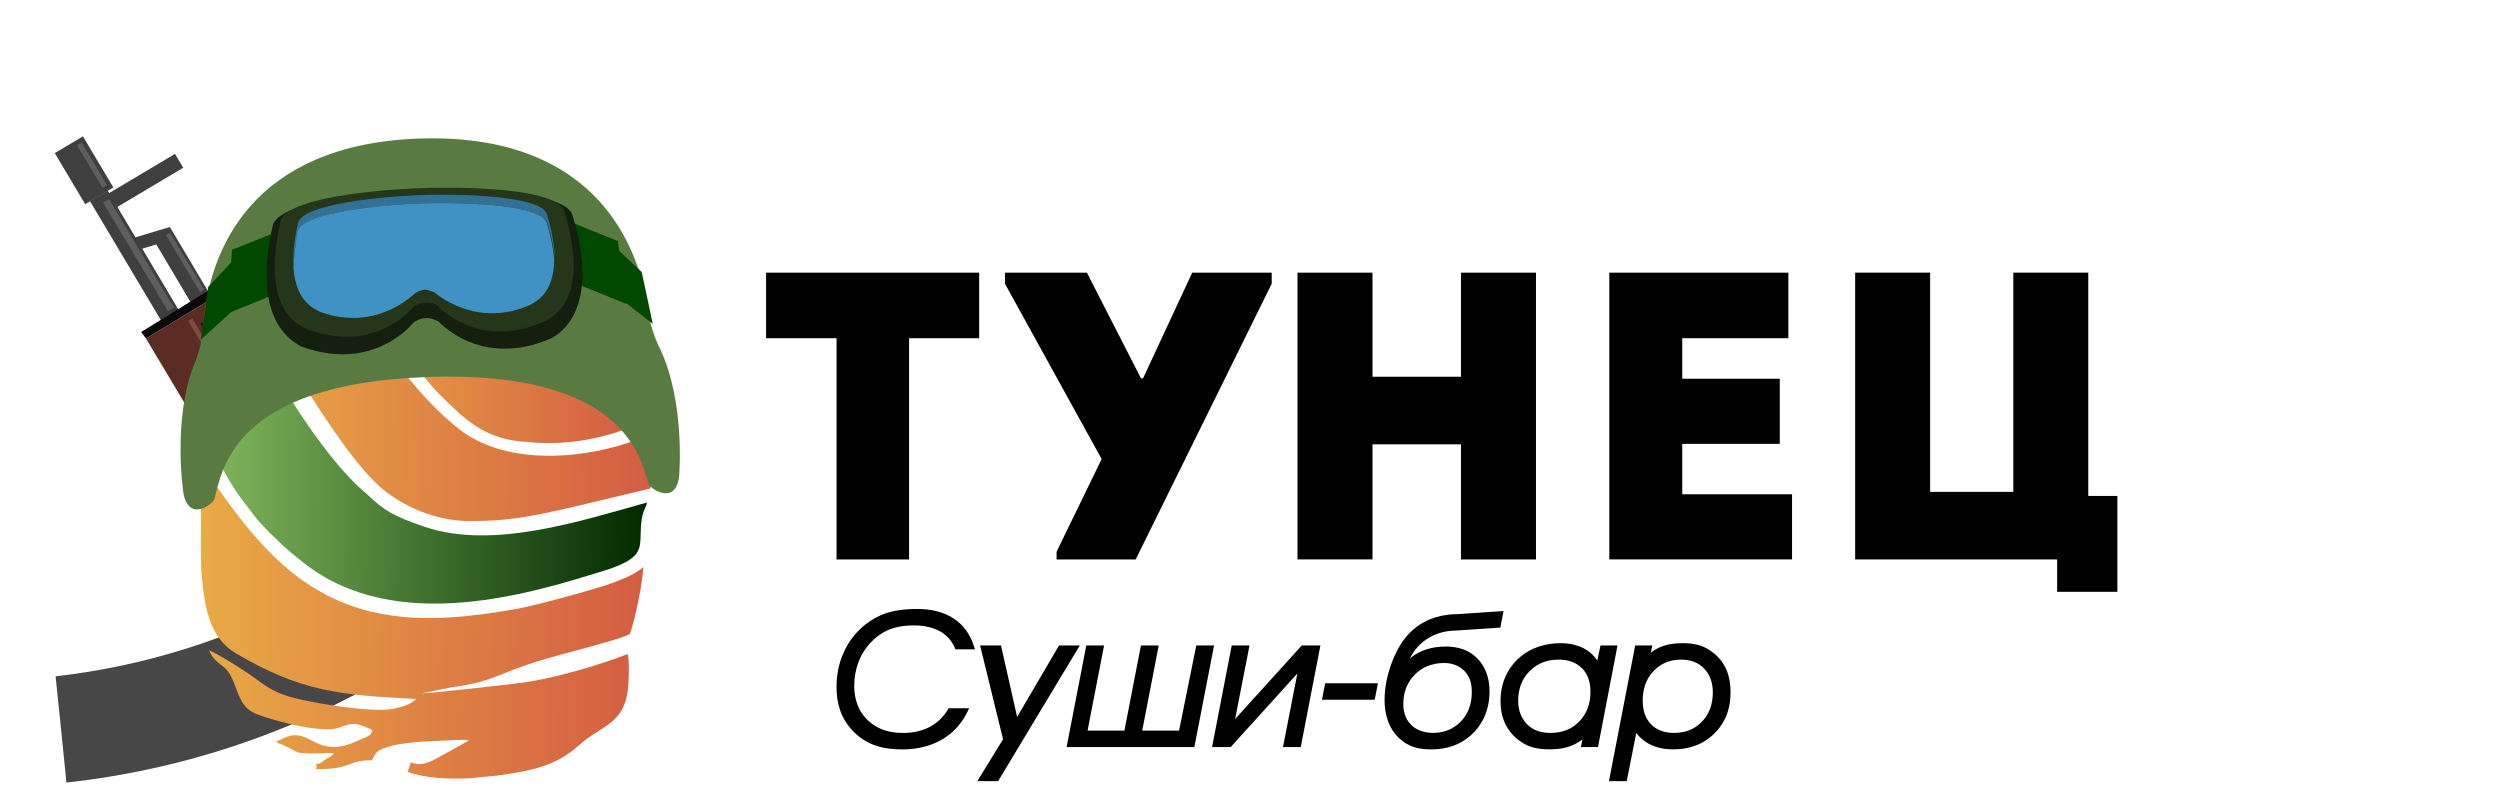 <?xml version="1.0" encoding="utf-8"?>
<!-- Generator: Adobe Illustrator 16.0.0, SVG Export Plug-In . SVG Version: 6.00 Build 0)  -->
<!DOCTYPE svg PUBLIC "-//W3C//DTD SVG 1.1//EN" "http://www.w3.org/Graphics/SVG/1.1/DTD/svg11.dtd">
<svg version="1.1" id="Слой_3" xmlns="http://www.w3.org/2000/svg" xmlns:xlink="http://www.w3.org/1999/xlink" x="0px" y="0px"
	 width="236px" height="75px" viewBox="0 0 236 75" enable-background="new 0 0 236 75" xml:space="preserve">
<path fill="#3F3F3F" d="M8.491,18.983l6.911,11.602l1.672-0.973l-3.643-6.138l1.322-0.4l3.468,5.839l1.672-0.998l-3.219-5.414
	l-0.648-1.072l-3.244,0.973l-2.62-4.417L8.491,18.983z"/>
<path fill="#5B2C24" d="M23.088,26.319l5.5,9.219l-1.497,1.323l-5.963,3.544l-1.847,0.748l-5.501-9.195L23.088,26.319z"/>
<path fill="#474747" d="M28.901,56.459c1.547,3.045,3.069,6.063,4.615,9.108c-8.483,4.466-17.74,7.261-27.247,8.31
	c-0.324-3.343-0.674-6.688-1.023-10.031C13.531,62.897,21.565,60.402,28.901,56.459z"/>
<path fill="#291814" d="M19.52,30.161l10.554,17.916L29.45,48.45L18.896,30.535L19.52,30.161z"/>
<path fill="#3F3F3F" d="M5.171,14.452l2.871,4.825l2.659-1.582l-2.871-4.825L5.171,14.452z"/>
<path fill="#0A0A0A" d="M22.588,25.621l-9.257,5.713l0.448,0.625l9.308-5.639L22.588,25.621z"/>
<path fill="#3F3F3F" d="M10.044,18.38l0.779,1.308l6.474-3.854l-0.778-1.308L10.044,18.38z"/>
<path fill="#804B40" d="M17.759,30.281l11.417,19.105l0.385-0.23L18.144,30.049L17.759,30.281z"/>
<path fill="#5E5E5E" d="M9.737,19.133l6.119,10.238l0.558-0.333L10.295,18.8L9.737,19.133z"/>
<path fill="#5E5E5E" d="M7.272,13.71l2.406,4.027l0.428-0.256L7.7,13.455L7.272,13.71z"/>
<path fill="#5E5E5E" d="M15.664,22.188l3.212,5.376l0.385-0.231l-3.212-5.375L15.664,22.188z"/>
<polygon points="175.127,52.811 194.194,52.811 194.194,55.867 199.88,55.867 199.88,46.817 197.132,46.817 197.132,25.737 
	190.057,25.737 190.057,46.432 182.204,46.432 182.204,25.737 175.127,25.737 "/>
<path d="M168.821,25.737c-6.344,0-10.636,0-16.902,0c0,8.975,0,18.024,0,27.073c6.264,0,10.906,0,17.251,0c0-2.05,0-4.138,0-6.148
	c-4.062,0-6.383,0-10.366,0c0-1.625,0-3.173,0-4.758h9.207c0-2.049,0-4.1,0-6.15h-9.207v-3.83c3.983,0,5.995,0,10.018,0
	C168.821,29.838,168.821,27.749,168.821,25.737z"/>
<path d="M144.997,25.737c-2.359,0-4.721,0-7.08,0v9.825h-8.354v-9.825c-2.361,0-4.76,0-7.079,0v27.073c2.319,0,4.718,0,7.079,0
	V41.943h8.354v10.868c2.359,0,4.721,0,7.08,0V25.737z"/>
<polygon points="99.742,52.811 107.208,52.811 120.05,26.783 120.05,25.737 112.546,25.737 107.904,35.716 107.709,35.716 
	102.604,25.737 94.868,25.737 94.868,26.783 103.996,43.336 99.742,52.079 "/>
<path d="M78.971,31.925v20.886c2.282,0,4.565,0,6.847,0V31.925h6.614c0-2.087,0-4.138,0-6.188H72.319c0,2.05,0,4.101,0,6.188H78.971
	z"/>
<path d="M92.037,61.297h-1.845l-0.057-0.132c-0.359-0.845-0.968-1.431-1.823-1.772c-0.643-0.259-1.339-0.355-2.028-0.355
	c-0.688,0-1.405,0.071-2.058,0.291c-0.732,0.244-1.364,0.659-1.909,1.202c-0.558,0.557-0.986,1.206-1.266,1.942
	c-0.278,0.735-0.413,1.501-0.413,2.293c0,0.615,0.096,1.222,0.321,1.796c0.181,0.466,0.444,0.886,0.786,1.254
	c0.351,0.379,0.766,0.684,1.232,0.909c0.71,0.34,1.5,0.466,2.284,0.466c0.826,0,1.637-0.15,2.384-0.512
	c0.783-0.383,1.396-0.949,1.834-1.705l0.061-0.112h1.946l-0.152,0.313c-0.487,0.997-1.177,1.83-2.1,2.445
	c-0.71,0.47-1.503,0.781-2.336,0.954c-0.544,0.111-1.096,0.17-1.651,0.17c-0.829,0-1.703-0.071-2.494-0.331
	c-0.932-0.294-1.72-0.822-2.374-1.549c-0.479-0.542-0.853-1.148-1.081-1.838c-0.23-0.691-0.33-1.413-0.33-2.144
	c0-1.059,0.175-2.103,0.586-3.08c0.38-0.909,0.915-1.718,1.624-2.401c0.777-0.745,1.683-1.286,2.717-1.591
	c0.854-0.25,1.785-0.325,2.673-0.325c1.204,0,2.42,0.224,3.441,0.889c0.968,0.629,1.588,1.543,1.938,2.642L92.037,61.297
	L92.037,61.297z M94.69,69.783l-2.169-8.85h1.972l1.524,6.75l3.954-6.75h1.962l-7.709,12.804h-1.965L94.69,69.783L94.69,69.783z
	 M102.667,68.969l1.557-8.035h-1.678l-1.859,9.59h12.06l1.86-9.59h-1.678l-1.625,8.035h-3.479l1.559-8.035h-1.68l-1.559,8.035
	H102.667L102.667,68.969z M122.47,63.578l-6.29,6.945h-1.761l1.855-9.59h1.68l-1.36,6.945l6.292-6.945h1.761l-1.857,9.59h-1.676
	L122.47,63.578L122.47,63.578z M130.075,64.498l-0.303,1.554h-4.978l0.304-1.554H130.075L130.075,64.498z M133.091,62.155
	c0.932-0.78,2.092-1.122,3.403-1.122c0.559,0,1.107,0.078,1.637,0.264c0.524,0.186,0.978,0.492,1.364,0.89
	c0.357,0.371,0.618,0.818,0.807,1.293c0.226,0.567,0.309,1.181,0.309,1.788c0,0.889-0.169,1.752-0.558,2.556
	c-0.289,0.604-0.689,1.131-1.188,1.576c-1.059,0.946-2.346,1.344-3.762,1.344c-0.556,0-1.122-0.062-1.654-0.227
	c-0.521-0.167-0.977-0.468-1.371-0.837c-0.53-0.497-0.895-1.104-1.113-1.8c-0.183-0.574-0.262-1.172-0.262-1.772
	c0-1.278,0.277-2.523,0.744-3.717c0.424-1.078,1.028-2.134,1.907-2.91c0.646-0.568,1.384-0.974,2.207-1.219
	c0.693-0.206,1.412-0.292,2.127-0.292l4.246-0.287l-0.302,1.561l-4.151,0.279c-0.583,0-1.152,0.087-1.705,0.275
	c-0.646,0.215-1.218,0.558-1.711,1.023c-0.328,0.308-0.598,0.676-0.825,1.063C133.187,61.976,133.139,62.065,133.091,62.155
	L133.091,62.155z M149.383,69.798l-0.145,0.726h1.613l1.841-9.59h-1.606l-0.302,1.429c-0.384-0.599-0.928-1.035-1.621-1.315
	c-0.57-0.228-1.172-0.332-1.789-0.332c-0.723,0-1.448,0.095-2.135,0.33c-0.614,0.209-1.188,0.514-1.685,0.926
	c-0.545,0.454-0.986,0.993-1.31,1.624c-0.419,0.813-0.595,1.688-0.595,2.598c0,0.758,0.134,1.5,0.471,2.188
	c0.262,0.531,0.628,0.99,1.086,1.365c0.423,0.347,0.898,0.633,1.427,0.785c0.531,0.157,1.097,0.208,1.651,0.208
	c0.78,0,1.574-0.113,2.287-0.442C148.862,70.161,149.132,69.997,149.383,69.798L149.383,69.798z M154.464,69.188l-0.9,4.549h-1.678
	l2.476-12.804h1.613l-0.134,0.682c0.224-0.182,0.469-0.334,0.736-0.462c0.701-0.327,1.496-0.438,2.267-0.438
	c0.537,0,1.091,0.055,1.603,0.21c0.506,0.156,0.959,0.428,1.362,0.761c0.554,0.451,0.958,1.013,1.221,1.677
	c0.244,0.625,0.334,1.302,0.334,1.973c0,0.66-0.083,1.329-0.297,1.96c-0.286,0.836-0.777,1.546-1.434,2.136
	c-0.541,0.482-1.161,0.831-1.85,1.047c-0.603,0.188-1.228,0.26-1.853,0.26c-0.926,0-1.835-0.195-2.604-0.726
	C154.986,69.783,154.7,69.508,154.464,69.188L154.464,69.188z M138.938,65.318c0-0.334-0.032-0.674-0.124-0.996
	c-0.11-0.387-0.312-0.725-0.6-1.012c-0.207-0.209-0.451-0.371-0.721-0.489c-0.368-0.165-0.765-0.235-1.168-0.235
	c-0.603,0-1.187,0.11-1.732,0.364c-0.343,0.16-0.654,0.373-0.932,0.634c-0.83,0.779-1.189,1.76-1.189,2.888
	c0,0.444,0.078,0.879,0.266,1.281c0.136,0.288,0.322,0.54,0.554,0.755c0.202,0.184,0.443,0.323,0.691,0.428
	c0.412,0.173,0.845,0.248,1.29,0.248c1.069,0,1.979-0.359,2.701-1.152c0.273-0.295,0.489-0.638,0.646-1.008
	C138.852,66.486,138.938,65.901,138.938,65.318L138.938,65.318z M150.139,65.301c0,1.063-0.301,2.021-1.048,2.797
	c-0.736,0.77-1.666,1.09-2.723,1.09c-0.848,0-1.65-0.217-2.247-0.853c-0.569-0.609-0.805-1.357-0.805-2.181
	c0-1.076,0.318-2.035,1.086-2.802c0.754-0.753,1.673-1.084,2.738-1.084c0.823,0,1.585,0.216,2.186,0.801
	C149.935,63.668,150.139,64.466,150.139,65.301L150.139,65.301z M161.691,65.368c0-0.844-0.226-1.626-0.813-2.247
	c-0.583-0.618-1.344-0.853-2.188-0.853c-1.012,0-1.888,0.336-2.587,1.073c-0.737,0.769-1.03,1.724-1.03,2.781
	c0,0.833,0.194,1.659,0.797,2.265c0.587,0.585,1.336,0.8,2.153,0.8c1.032,0,1.939-0.313,2.652-1.071
	C161.399,67.351,161.691,66.408,161.691,65.368z"/>
<g>
	<g>
		
			<linearGradient id="SVGID_1_" gradientUnits="userSpaceOnUse" x1="-119.524" y1="-1043.793" x2="-77.674" y2="-1044.524" gradientTransform="matrix(1 0 0 -1 138.42 -985.28)">
			<stop  offset="0" style="stop-color:#E9AA44"/>
			<stop  offset="1" style="stop-color:#D45D43"/>
		</linearGradient>
		<path fill="url(#SVGID_1_)" d="M18.9,43.941c-0.036,1.745,0.067,3.497,0.079,5.244c0.01,1.631-0.073,3.665,0.075,5.239
			c0.27,2.876,0.67,5.772,3.278,7.289c6.18,3.604,9.737,3.897,16.924,4.269c-0.277,0.449-1.559,0.851-2.282,0.957
			c-2.103,0.306-6.746-0.484-8.747-0.94c-2.809-0.633-3.357-1.517-5.326-2.776c-0.684-0.438-2.6-1.659-3.187-1.826l0.279,0.495
			c0.845,1.203,1.455,0.702,2.254,2.99c0.733,2.096,1.318,2.371,3.1,2.914c1.486,0.455,3.357,0.914,4.964,1.03
			c1.479,0.107,1.586-0.158,2.566-0.424c0.853-0.226,1.645,0.243,2.296,0.524c-0.25,0.56-0.241,0.481-0.802,0.735
			c-1.137,0.508-2.224,1.062-3.638,0.77c-0.854-0.177-1.459-0.694-2.173-0.911c-1.168-0.348-1.681,0.185-2.487,0.466
			c0.162,0.203,0.208,0.159,0.507,0.284c1.933,0.792,0.613,0.95,4.923,0.813c-0.12,0.291-0.418,0.377-0.797,0.625
			c-0.326,0.215-0.542,0.491-0.887,0.376c0.112,0.378,0.065,0.122,0.042,0.526c3.572-0.003,2.761-0.842,5.251-0.84
			c0.401-0.724,0.329-0.871,1.49-1.258c1.24-0.413,3.632-0.55,4.969-0.581c0.665-0.019,2.14-0.137,2.685-0.063
			c-0.223,0.213-2.097,1.191-2.531,1.444c-0.691,0.391-1.925,1.167-2.929,0.644l-0.319,0.911c1.598,0.601,3.985,0.704,5.869,0.599
			c0.945-0.12,1.983-0.156,3.002-0.307c2.875-0.418,5.157-0.875,7.257-2.766c2.124-1.917,4.327-1.99,4.681-5.402
			c0.078-0.752,0.141-2.604-0.035-3.243c-2.823,1.085-6.112,2.017-8.962,2.55c-1.319,0.248-9.076,1.083-10.516,1.166l2.655-0.544
			c3.833-0.532,4.025-1.025,7.314-2.162c2.307-0.797,4.972-1.39,7.374-2.106c0.642-0.194,1.857-0.528,2.344-0.805
			c0.127-0.243,1.025-3.431,1.285-6.31c-0.908,0.781-2.369,1.27-2.867,1.471c-0.902,0.374-6.904,2.072-8.967,2.445
			c-9.212,1.677-16.63,1.53-23.342-5.21c-1.963-1.968-3.487-4.024-5.116-6.302C20.338,45.773,18.968,43.882,18.9,43.941z"/>
		
			<linearGradient id="SVGID_2_" gradientUnits="userSpaceOnUse" x1="-119.268" y1="-1027.398" x2="-77.342" y2="-1028.13" gradientTransform="matrix(1 0 0 -1 138.42 -985.28)">
			<stop  offset="0" style="stop-color:#82BA5D"/>
			<stop  offset="1" style="stop-color:#002A00"/>
		</linearGradient>
		<path fill="url(#SVGID_2_)" d="M20.514,27.658c-0.776,2.914-1.07,5.869-1.333,9.091c-0.238,2.863,1.021,6.064,2.157,8.078
			c1.131,2.004,1.559,2.355,2.679,3.872c0.624,0.845,2.427,2.581,3.213,3.265c0.515,0.444,0.901,0.741,1.404,1.141
			c8.843,7.028,21.986,2.741,28.533,0.729c3.876-1.269,3.163-2.124,3.362-4.415c0.11-1.229,0.496-1.539,0.548-1.983
			c-6.302,1.752-14.555,4.47-20.965,2.302c-3.036-1.026-3.875-1.567-5.48-3.099c-4.737-3.892-9.92-13.575-10.425-14.403
			C24.209,32.237,22.428,29.074,20.514,27.658z"/>
	</g>
	
		<linearGradient id="SVGID_3_" gradientUnits="userSpaceOnUse" x1="-116.343" y1="-1021.022" x2="-76.82" y2="-1021.712" gradientTransform="matrix(1 0 0 -1 138.42 -985.28)">
		<stop  offset="0" style="stop-color:#E9AA44"/>
		<stop  offset="1" style="stop-color:#D45D43"/>
	</linearGradient>
	<path fill="url(#SVGID_3_)" d="M22.075,26.208c2.34,2.385,9.381,16.06,13.997,19.919c1.923,1.606,4.929,3.059,8.28,3.059
		c3.857,0,5.702-0.447,9.333-1.23l7.722-1.85c0.338-1.751,0.171-3.54-0.051-5.069c-0.33,0.04-1.583,0.612-2.097,0.78
		c-5.03,1.648-11.71,1.952-15.891-1.284c-4.25-3.293-8.032-9.104-11.098-13.349c-0.61-0.844-3.278-4.285-3.803-4.387
		C27.287,23.031,22.716,25.563,22.075,26.208z"/>
	
		<linearGradient id="SVGID_4_" gradientUnits="userSpaceOnUse" x1="-107.498" y1="-1017.569" x2="-78.644" y2="-1017.569" gradientTransform="matrix(1 0 0 -1 138.42 -985.28)">
		<stop  offset="0" style="stop-color:#E9AA44"/>
		<stop  offset="1" style="stop-color:#D45D43"/>
	</linearGradient>
	<path fill="url(#SVGID_4_)" d="M30.922,22.879c0.131,0.389,4.938,6.89,5.266,7.329c1.741,2.318,3.377,5.116,5.423,7.146
		c2.402,2.384,4.328,4.202,8.213,4.368c5.434,0.597,9.953-1.501,9.953-1.501c-0.67-1.028-1.835-2.787-0.784-3.383
		c-6.504,0.472-7.062-1.778-8.781-3.307c-0.446-0.396-0.871-0.853-1.285-1.259c-2.54-2.51-6.438-7.959-8.933-9.262
		c-1.556-0.813-2.415,0.539-4.238,0.308C34.208,23.12,32.498,22.992,30.922,22.879z"/>
	
		<linearGradient id="SVGID_5_" gradientUnits="userSpaceOnUse" x1="-95.58" y1="-1014.797" x2="-79.109" y2="-1015.084" gradientTransform="matrix(1 0 0 -1 138.42 -985.28)">
		<stop  offset="0" style="stop-color:#EEB945"/>
		<stop  offset="1" style="stop-color:#D45D43"/>
	</linearGradient>
	<path fill="url(#SVGID_5_)" d="M59.428,35.813c0.243-1.926-0.488-4.264-1.169-5.706c-0.377-0.797-0.802-1.543-1.268-2.203
		c-3.451-4.888-8.042-4.35-14.322-4.301c2.29,2.039,6.104,6.801,7.232,7.848C51.379,32.826,53.753,35.99,59.428,35.813z"/>
</g>
<path fill="#597B41" d="M18.422,34.162c0.453-1.106,0.71-2.314,0.777-3.516c0.521-7.02,4.565-16.994,20.348-17.566
	c0.027,0,0.027,0,0.055-0.001c0.027-0.001,0.027-0.001,0.054-0.002c15.785-0.488,20.503,9.158,21.507,16.125
	c0.178,1.193,0.49,2.354,1.019,3.454c2.575,5.169,1.924,12.358,1.924,12.358s-0.166,2.321-2.162,1.3
	c-0.278-0.156-0.531-0.361-0.729-0.627c-0.717-2.619-2.522-10.732-20.837-10.1c-18.451,0.635-19.422,8.844-20.145,11.564
	c-0.183,0.249-0.393,0.475-0.66,0.622c-1.921,1.154-2.247-1.148-2.247-1.148S16.208,39.495,18.422,34.162z"/>
<path fill="#014901" d="M57.962,23.237l2.617,2.443l1.042,4.895l-3.5-2.74L57.962,23.237z"/>
<path fill="#014901" d="M22.094,24.472l-2.443,2.619l-0.675,4.955l3.276-2.974L22.094,24.472z"/>
<path fill="#014901" d="M53.383,26.364l5.775,2.335l-0.831-5.939l-5.774-2.334L53.383,26.364z"/>
<path fill="#014901" d="M25.968,27.771l-4.487,1.818l0.419-6.011l4.488-1.788L25.968,27.771z"/>
<path fill="#151F0F" d="M25.744,21.295c0.667-2.775,12.992-3.336,14.053-3.346c1.061-0.064,13.42-0.353,14.25,2.37
	c2.735,9.006-1.305,11.188-1.944,11.592c-6.683,2.955-10.678-1.539-10.678-1.539c-0.363-0.232-0.802-0.354-1.211-0.34
	c-0.408,0.015-0.838,0.165-1.183,0.422c0,0-3.678,4.759-10.547,2.271C27.815,32.366,23.635,30.467,25.744,21.295z"/>
<path fill="#26361B" d="M26.493,20.887c0.618-2.609,12.29-3.12,13.298-3.127c1.005-0.063,12.683-0.382,13.482,2.206
	c2.582,8.521-1.265,9.989-1.851,10.363c-6.333,2.807-10.103-1.45-10.103-1.45c-0.335-0.235-0.748-0.329-1.155-0.314
	c-0.408,0.014-0.785,0.135-1.132,0.393c0,0-3.467,4.505-9.979,2.141C28.441,30.765,24.503,29.566,26.493,20.887z"/>
<path fill="#327096" d="M27.707,25.287c0.021-0.955,0.146-2.104,0.453-3.448c0.499-2.142,10.835-2.634,11.679-2.636
	c0.843-0.057,11.163-0.275,11.834,1.828c0.4,1.321,0.628,2.457,0.689,3.409c-0.009-1.09-0.194-2.472-0.718-4.198
	C51,18.138,40.655,18.357,39.813,18.415c-0.845,0.001-11.154,0.491-11.68,2.637C27.731,22.807,27.642,24.199,27.707,25.287z"/>
<path fill="#4192C4" d="M27.707,25.287c0.001,0.026,0.001,0.054,0.002,0.082c0.248,3.261,2.177,3.875,2.54,4.081
	c5.352,1.941,8.929-1.778,8.929-1.778s0.589-0.32,0.916-0.332s0.936,0.268,0.936,0.268s3.853,3.492,9.032,1.161
	c0.374-0.231,2.229-0.949,2.251-4.247c-0.001-0.027-0.001-0.053-0.002-0.081c-0.087-0.953-0.291-2.09-0.69-3.411
	c-0.645-2.104-10.99-1.883-11.833-1.828c-0.844,0.001-11.154,0.493-11.679,2.636C27.854,23.21,27.729,24.333,27.707,25.287z"/>
</svg>
